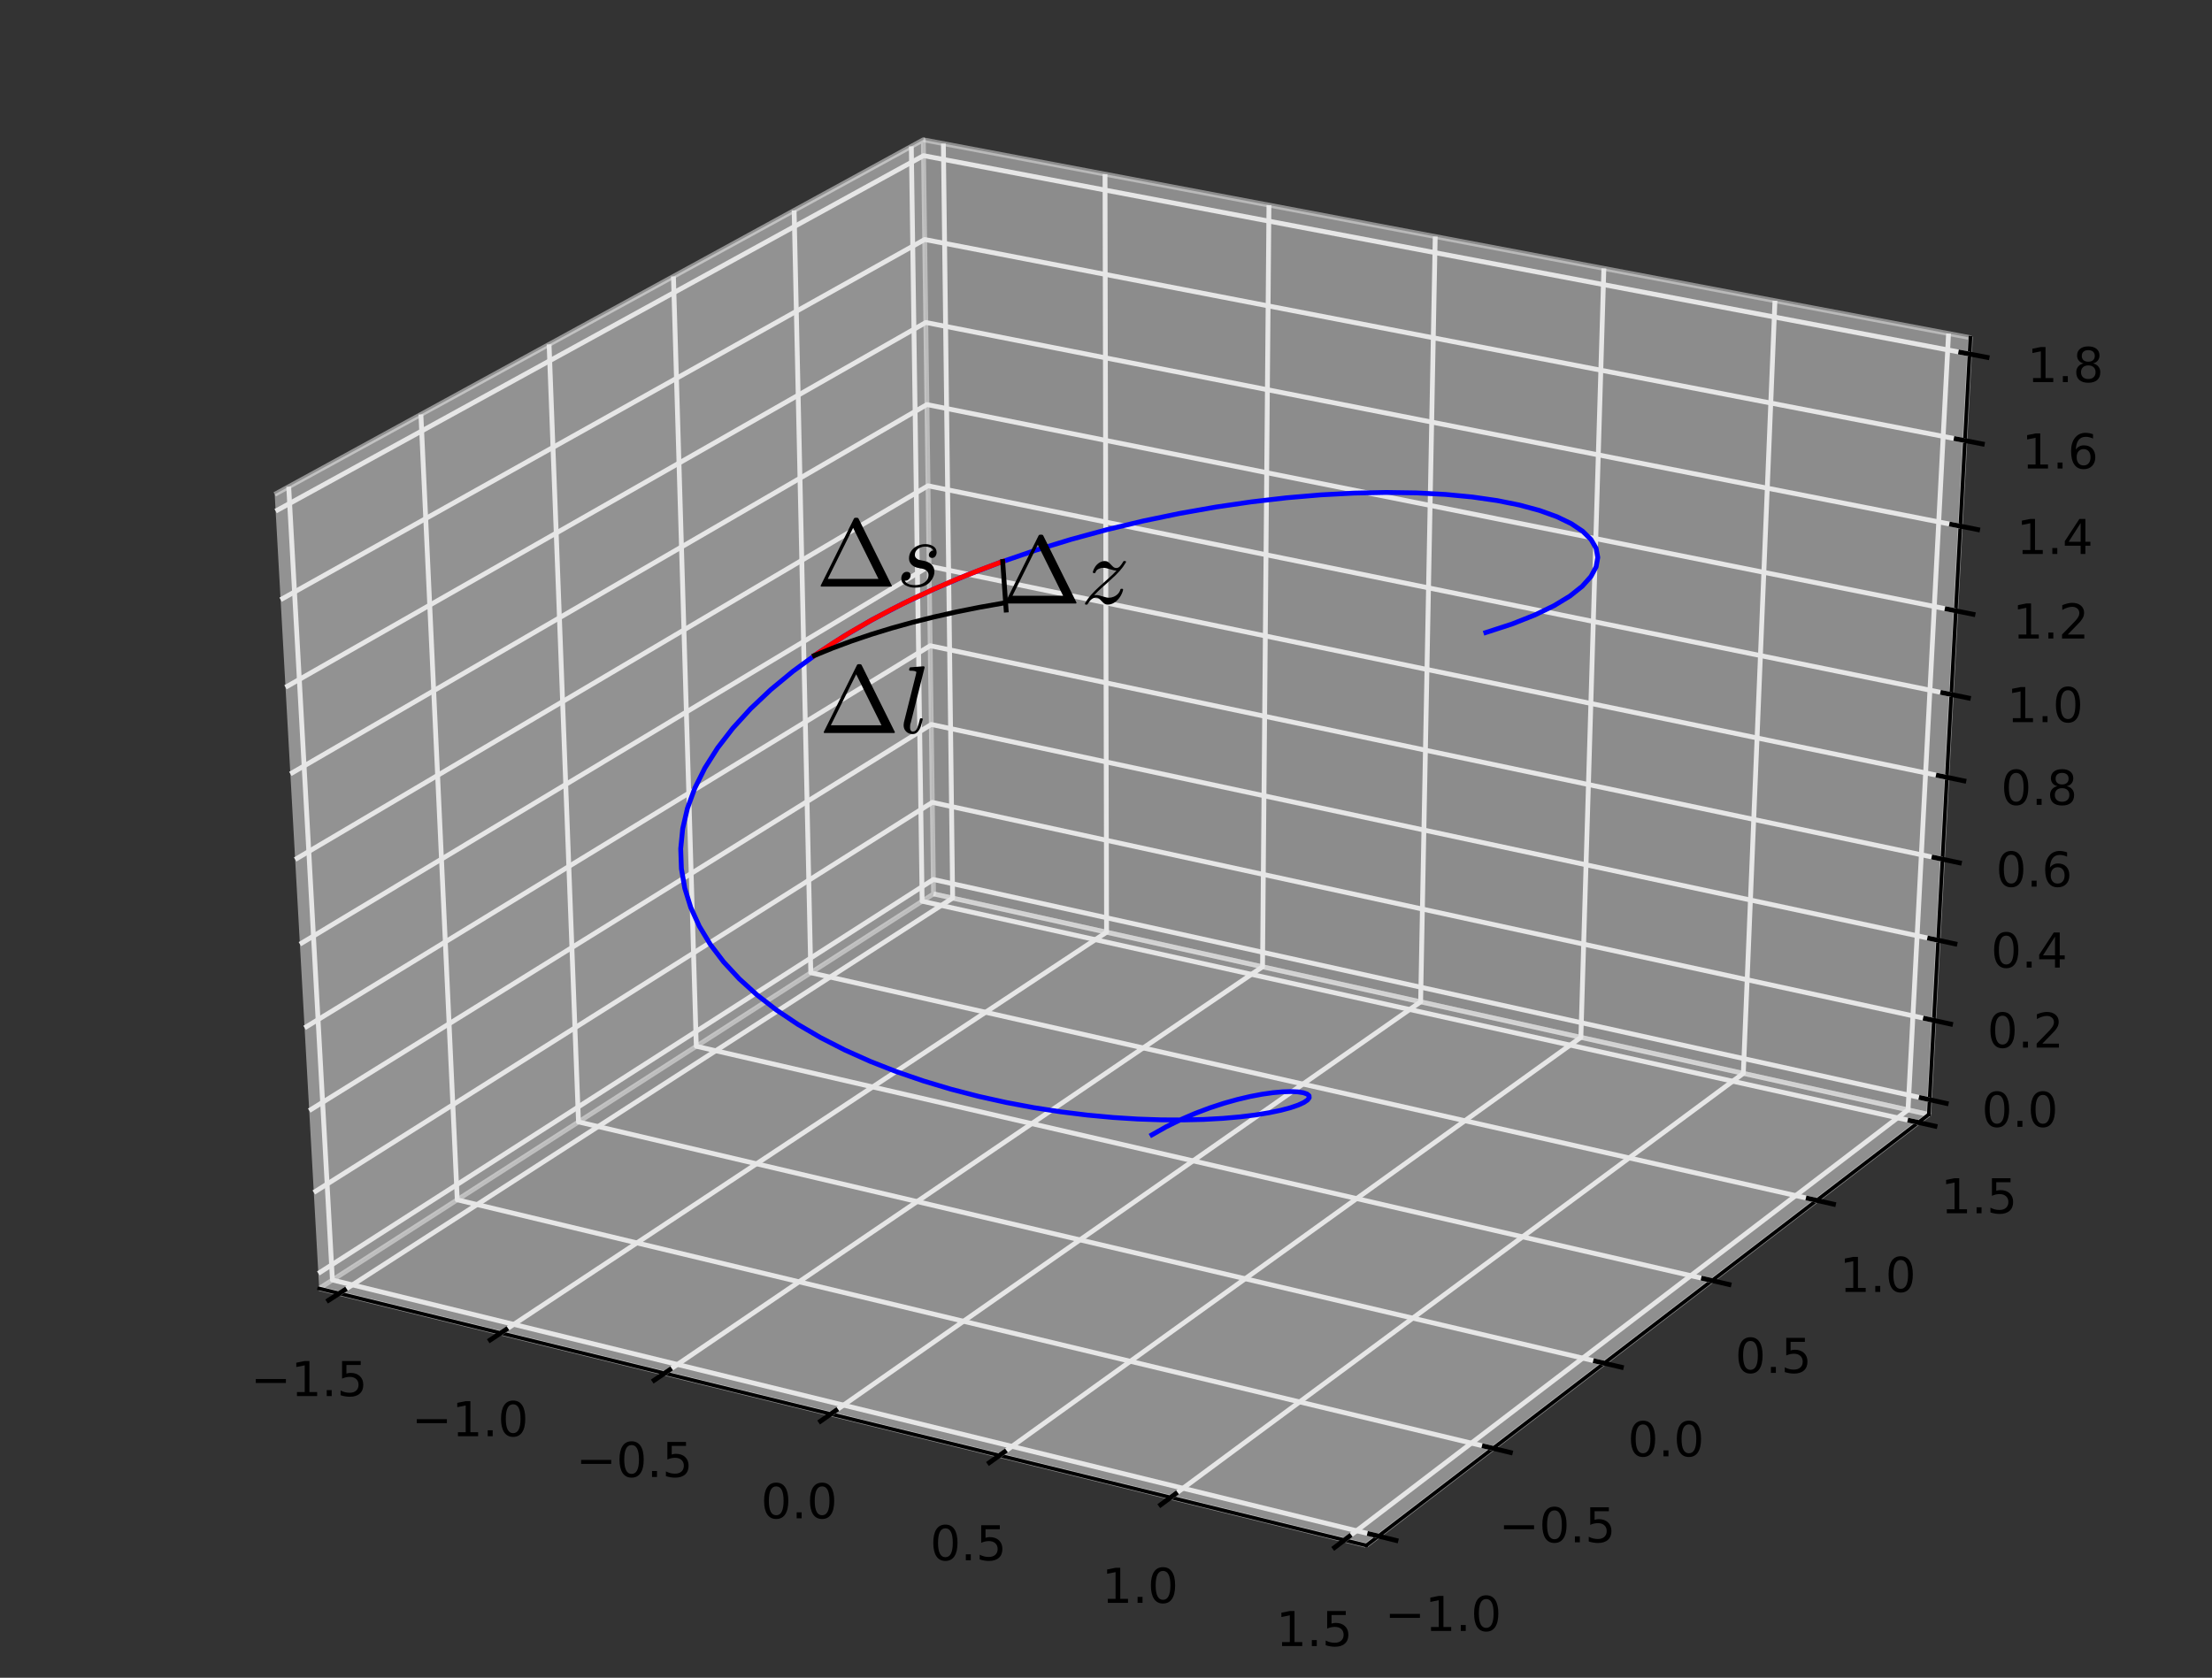 <?xml version="1.0" encoding="utf-8" standalone="no"?>
<!DOCTYPE svg PUBLIC "-//W3C//DTD SVG 1.1//EN"
  "http://www.w3.org/Graphics/SVG/1.1/DTD/svg11.dtd">
<!-- Created with matplotlib (http://matplotlib.org/) -->
<svg height="349pt" version="1.1" viewBox="0 0 460 349" width="460pt" xmlns="http://www.w3.org/2000/svg" xmlns:xlink="http://www.w3.org/1999/xlink">
 <rect x="0" y="0" width="460" height="349" fill="#333333" stroke="none"/>
 <defs>
  <style type="text/css">
*{stroke-linecap:butt;stroke-linejoin:round;}
  </style>
 </defs>
 <g id="figure_1">
  <g id="patch_1">
   <path d="
M0 349.2
L460.8 349.2
L460.8 0
L0 0
z
" style="fill:none;"/>
  </g>
  <g id="patch_2">
   <path d="
M7.2 342
L453.6 342
L453.6 7.2
L7.2 7.2
z
" style="fill:none;"/>
  </g>
  <g id="pane3d_1">
   <g id="patch_3">
    <path d="
M66.377 268.021
L194.139 185.936
L192.012 29.084
L57.127 102.836" style="fill:#f2f2f2;opacity:0.5;stroke:#f2f2f2;"/>
   </g>
  </g>
  <g id="pane3d_2">
   <g id="patch_4">
    <path d="
M194.139 185.936
L401.102 231.827
L409.761 70.245
L192.012 29.084" style="fill:#e6e6e6;opacity:0.5;stroke:#e6e6e6;"/>
   </g>
  </g>
  <g id="pane3d_3">
   <g id="patch_5">
    <path d="
M66.377 268.021
L284.13 321.469
L401.102 231.827
L194.139 185.936" style="fill:#ececec;opacity:0.5;stroke:#ececec;"/>
   </g>
  </g>
  <g id="axis3d_1">
   <g id="line2d_1">
    <path d="
M66.377 268.021
L284.13 321.469" style="fill:none;stroke:#000000;stroke-linecap:square;stroke-width:0.75;"/>
   </g>
   <g id="Line3DCollection_1">
    <defs>
     <path d="
M70.541 -80.157
L198.11 -162.384
L196.181 -319.328" id="C0_0_6dbb231e09"/>
     <path d="
M104.125 -71.914
L230.116 -155.287
L229.796 -312.974" id="C0_1_feeec48bcc"/>
     <path d="
M138.196 -63.551
L262.553 -148.095
L263.886 -306.53" id="C0_2_e16c2fee18"/>
     <path d="
M172.766 -55.066
L295.429 -140.805
L298.463 -299.994" id="C0_3_f62038b5c8"/>
     <path d="
M207.844 -46.456
L328.754 -133.415
L333.535 -293.364" id="C0_4_8667fe2c06"/>
     <path d="
M243.444 -37.718
L362.537 -125.925
L369.114 -286.638" id="C0_5_4445445264"/>
     <path d="
M279.575 -28.849
L396.787 -118.33
L405.212 -279.815" id="C0_6_e476389679"/>
    </defs>
    <use style="fill:none;stroke:#e6e6e6;" x="0.0" xlink:href="#C0_0_6dbb231e09" y="349.2"/>
    <use style="fill:none;stroke:#e6e6e6;" x="0.0" xlink:href="#C0_1_feeec48bcc" y="349.2"/>
    <use style="fill:none;stroke:#e6e6e6;" x="0.0" xlink:href="#C0_2_e16c2fee18" y="349.2"/>
    <use style="fill:none;stroke:#e6e6e6;" x="0.0" xlink:href="#C0_3_f62038b5c8" y="349.2"/>
    <use style="fill:none;stroke:#e6e6e6;" x="0.0" xlink:href="#C0_4_8667fe2c06" y="349.2"/>
    <use style="fill:none;stroke:#e6e6e6;" x="0.0" xlink:href="#C0_5_4445445264" y="349.2"/>
    <use style="fill:none;stroke:#e6e6e6;" x="0.0" xlink:href="#C0_6_e476389679" y="349.2"/>
   </g>
   <g id="xtick_1">
    <g id="line2d_2">
     <path d="
M71.64 268.335
L68.34 270.462" style="fill:none;stroke:#000000;stroke-linecap:square;"/>
    </g>
    <g id="text_1">
     <!-- −1.5 -->
     <defs>
      <path d="
M12.406 8.297
L28.516 8.297
L28.516 63.922
L10.984 60.406
L10.984 69.391
L28.422 72.906
L38.281 72.906
L38.281 8.297
L54.391 8.297
L54.391 0
L12.406 0
z
" id="DejaVuSans-31"/>
      <path d="
M10.688 12.406
L21 12.406
L21 0
L10.688 0
z
" id="DejaVuSans-2e"/>
      <path d="
M10.797 72.906
L49.516 72.906
L49.516 64.594
L19.828 64.594
L19.828 46.734
Q21.969 47.469 24.109 47.828
Q26.266 48.188 28.422 48.188
Q40.625 48.188 47.75 41.5
Q54.891 34.812 54.891 23.391
Q54.891 11.625 47.562 5.094
Q40.234 -1.422 26.906 -1.422
Q22.312 -1.422 17.547 -0.641
Q12.797 0.141 7.719 1.703
L7.719 11.625
Q12.109 9.234 16.797 8.062
Q21.484 6.891 26.703 6.891
Q35.156 6.891 40.078 11.328
Q45.016 15.766 45.016 23.391
Q45.016 31 40.078 35.438
Q35.156 39.891 26.703 39.891
Q22.75 39.891 18.812 39.016
Q14.891 38.141 10.797 36.281
z
" id="DejaVuSans-35"/>
      <path d="
M10.594 35.5
L73.188 35.5
L73.188 27.203
L10.594 27.203
z
" id="DejaVuSans-2212"/>
     </defs>
     <g transform="translate(52.138 290.401)scale(0.1 -0.1)">
      <use xlink:href="#DejaVuSans-2212"/>
      <use x="83.789" xlink:href="#DejaVuSans-31"/>
      <use x="147.412" xlink:href="#DejaVuSans-2e"/>
      <use x="179.199" xlink:href="#DejaVuSans-35"/>
     </g>
    </g>
   </g>
   <g id="xtick_2">
    <g id="line2d_3">
     <path d="
M105.211 276.568
L101.949 278.726" style="fill:none;stroke:#000000;stroke-linecap:square;"/>
    </g>
    <g id="text_2">
     <!-- −1.0 -->
     <defs>
      <path d="
M31.781 66.406
Q24.172 66.406 20.328 58.906
Q16.5 51.422 16.5 36.375
Q16.5 21.391 20.328 13.891
Q24.172 6.391 31.781 6.391
Q39.453 6.391 43.281 13.891
Q47.125 21.391 47.125 36.375
Q47.125 51.422 43.281 58.906
Q39.453 66.406 31.781 66.406
M31.781 74.219
Q44.047 74.219 50.516 64.516
Q56.984 54.828 56.984 36.375
Q56.984 17.969 50.516 8.266
Q44.047 -1.422 31.781 -1.422
Q19.531 -1.422 13.062 8.266
Q6.594 17.969 6.594 36.375
Q6.594 54.828 13.062 64.516
Q19.531 74.219 31.781 74.219" id="DejaVuSans-30"/>
     </defs>
     <g transform="translate(85.614 298.755)scale(0.1 -0.1)">
      <use xlink:href="#DejaVuSans-2212"/>
      <use x="83.789" xlink:href="#DejaVuSans-31"/>
      <use x="147.412" xlink:href="#DejaVuSans-2e"/>
      <use x="179.199" xlink:href="#DejaVuSans-30"/>
     </g>
    </g>
   </g>
   <g id="xtick_3">
    <g id="line2d_4">
     <path d="
M139.269 284.92
L136.047 287.11" style="fill:none;stroke:#000000;stroke-linecap:square;"/>
    </g>
    <g id="text_3">
     <!-- −0.5 -->
     <g transform="translate(119.788 307.231)scale(0.1 -0.1)">
      <use xlink:href="#DejaVuSans-2212"/>
      <use x="83.789" xlink:href="#DejaVuSans-30"/>
      <use x="147.412" xlink:href="#DejaVuSans-2e"/>
      <use x="179.199" xlink:href="#DejaVuSans-35"/>
     </g>
    </g>
   </g>
   <g id="xtick_4">
    <g id="line2d_5">
     <path d="
M173.824 293.394
L170.645 295.616" style="fill:none;stroke:#000000;stroke-linecap:square;"/>
    </g>
    <g id="text_4">
     <!-- 0.0 -->
     <g transform="translate(158.24 315.831)scale(0.1 -0.1)">
      <use xlink:href="#DejaVuSans-30"/>
      <use x="63.623" xlink:href="#DejaVuSans-2e"/>
      <use x="95.41" xlink:href="#DejaVuSans-30"/>
     </g>
    </g>
   </g>
   <g id="xtick_5">
    <g id="line2d_6">
     <path d="
M208.888 301.994
L205.753 304.248" style="fill:none;stroke:#000000;stroke-linecap:square;"/>
    </g>
    <g id="text_5">
     <!-- 0.5 -->
     <g transform="translate(193.423 324.558)scale(0.1 -0.1)">
      <use xlink:href="#DejaVuSans-30"/>
      <use x="63.623" xlink:href="#DejaVuSans-2e"/>
      <use x="95.41" xlink:href="#DejaVuSans-35"/>
     </g>
    </g>
   </g>
   <g id="xtick_6">
    <g id="line2d_7">
     <path d="
M244.472 310.72
L241.382 313.009" style="fill:none;stroke:#000000;stroke-linecap:square;"/>
    </g>
    <g id="text_6">
     <!-- 1.0 -->
     <g transform="translate(229.136 333.415)scale(0.1 -0.1)">
      <use xlink:href="#DejaVuSans-31"/>
      <use x="63.623" xlink:href="#DejaVuSans-2e"/>
      <use x="95.41" xlink:href="#DejaVuSans-30"/>
     </g>
    </g>
   </g>
   <g id="xtick_7">
    <g id="line2d_8">
     <path d="
M280.588 319.577
L277.545 321.9" style="fill:none;stroke:#000000;stroke-linecap:square;"/>
    </g>
    <g id="text_7">
     <!-- 1.5 -->
     <g transform="translate(265.373 342.404)scale(0.1 -0.1)">
      <use xlink:href="#DejaVuSans-31"/>
      <use x="63.623" xlink:href="#DejaVuSans-2e"/>
      <use x="95.41" xlink:href="#DejaVuSans-35"/>
     </g>
    </g>
   </g>
  </g>
  <g id="axis3d_2">
   <g id="line2d_9">
    <path d="
M401.102 231.827
L284.13 321.469" style="fill:none;stroke:#000000;stroke-linecap:square;stroke-width:0.75;"/>
   </g>
   <g id="Line3DCollection_2">
    <defs>
     <path d="
M60.04 -247.957
L69.126 -82.945
L286.655 -29.666" id="C1_0_e83b294e73"/>
     <path d="
M87.53 -262.988
L95.088 -99.625
L310.484 -47.928" id="C1_1_a90f82e69d"/>
     <path d="
M114.186 -277.563
L120.302 -115.825
L333.596 -65.64" id="C1_2_25a425022f"/>
     <path d="
M140.046 -291.702
L144.799 -131.564
L356.021 -82.826" id="C1_3_74005219bc"/>
     <path d="
M165.144 -305.425
L168.61 -146.862
L377.792 -99.51" id="C1_4_9163df4ffc"/>
     <path d="
M189.514 -318.75
L191.764 -161.738
L398.934 -115.712" id="C1_5_a11c11b842"/>
    </defs>
    <use style="fill:none;stroke:#e6e6e6;" x="0.0" xlink:href="#C1_0_e83b294e73" y="349.2"/>
    <use style="fill:none;stroke:#e6e6e6;" x="0.0" xlink:href="#C1_1_a90f82e69d" y="349.2"/>
    <use style="fill:none;stroke:#e6e6e6;" x="0.0" xlink:href="#C1_2_25a425022f" y="349.2"/>
    <use style="fill:none;stroke:#e6e6e6;" x="0.0" xlink:href="#C1_3_74005219bc" y="349.2"/>
    <use style="fill:none;stroke:#e6e6e6;" x="0.0" xlink:href="#C1_4_9163df4ffc" y="349.2"/>
    <use style="fill:none;stroke:#e6e6e6;" x="0.0" xlink:href="#C1_5_a11c11b842" y="349.2"/>
   </g>
   <g id="xtick_8">
    <g id="line2d_10">
     <path d="
M284.834 319.088
L290.3 320.427" style="fill:none;stroke:#000000;stroke-linecap:square;"/>
    </g>
    <g id="text_8">
     <!-- −1.0 -->
     <g transform="translate(287.969 339.263)scale(0.1 -0.1)">
      <use xlink:href="#DejaVuSans-2212"/>
      <use x="83.789" xlink:href="#DejaVuSans-31"/>
      <use x="147.412" xlink:href="#DejaVuSans-2e"/>
      <use x="179.199" xlink:href="#DejaVuSans-30"/>
     </g>
    </g>
   </g>
   <g id="xtick_9">
    <g id="line2d_11">
     <path d="
M308.682 300.839
L314.091 302.138" style="fill:none;stroke:#000000;stroke-linecap:square;"/>
    </g>
    <g id="text_9">
     <!-- −0.5 -->
     <g transform="translate(311.701 320.823)scale(0.1 -0.1)">
      <use xlink:href="#DejaVuSans-2212"/>
      <use x="83.789" xlink:href="#DejaVuSans-30"/>
      <use x="147.412" xlink:href="#DejaVuSans-2e"/>
      <use x="179.199" xlink:href="#DejaVuSans-35"/>
     </g>
    </g>
   </g>
   <g id="xtick_10">
    <g id="line2d_12">
     <path d="
M331.813 283.141
L337.165 284.4" style="fill:none;stroke:#000000;stroke-linecap:square;"/>
    </g>
    <g id="text_10">
     <!-- 0.0 -->
     <g transform="translate(338.502 302.939)scale(0.1 -0.1)">
      <use xlink:href="#DejaVuSans-30"/>
      <use x="63.623" xlink:href="#DejaVuSans-2e"/>
      <use x="95.41" xlink:href="#DejaVuSans-30"/>
     </g>
    </g>
   </g>
   <g id="xtick_11">
    <g id="line2d_13">
     <path d="
M354.257 265.967
L359.554 267.189" style="fill:none;stroke:#000000;stroke-linecap:square;"/>
    </g>
    <g id="text_11">
     <!-- 0.5 -->
     <g transform="translate(360.843 285.584)scale(0.1 -0.1)">
      <use xlink:href="#DejaVuSans-30"/>
      <use x="63.623" xlink:href="#DejaVuSans-2e"/>
      <use x="95.41" xlink:href="#DejaVuSans-35"/>
     </g>
    </g>
   </g>
   <g id="xtick_12">
    <g id="line2d_14">
     <path d="
M376.045 249.295
L381.288 250.482" style="fill:none;stroke:#000000;stroke-linecap:square;"/>
    </g>
    <g id="text_12">
     <!-- 1.0 -->
     <g transform="translate(382.544 268.737)scale(0.1 -0.1)">
      <use xlink:href="#DejaVuSans-31"/>
      <use x="63.623" xlink:href="#DejaVuSans-2e"/>
      <use x="95.41" xlink:href="#DejaVuSans-30"/>
     </g>
    </g>
   </g>
   <g id="xtick_13">
    <g id="line2d_15">
     <path d="
M397.206 233.104
L402.395 234.256" style="fill:none;stroke:#000000;stroke-linecap:square;"/>
    </g>
    <g id="text_13">
     <!-- 1.5 -->
     <g transform="translate(403.613 252.376)scale(0.1 -0.1)">
      <use xlink:href="#DejaVuSans-31"/>
      <use x="63.623" xlink:href="#DejaVuSans-2e"/>
      <use x="95.41" xlink:href="#DejaVuSans-35"/>
     </g>
    </g>
   </g>
  </g>
  <g id="axis3d_3">
   <g id="line2d_16">
    <path d="
M401.102 231.827
L409.761 70.245" style="fill:none;stroke:#000000;stroke-linecap:square;stroke-width:0.75;"/>
   </g>
   <g id="Line3DCollection_3">
    <defs>
     <path d="
M401.266 -120.447
L194.099 -166.254
L66.202 -84.316" id="C2_0_66aa91ea51"/>
     <path d="
M402.15 -136.942
L193.881 -182.296
L65.259 -101.153" id="C2_1_d1774cc12f"/>
     <path d="
M403.044 -153.615
L193.661 -198.504
L64.305 -118.179" id="C2_2_386623733c"/>
     <path d="
M403.947 -170.468
L193.439 -214.881
L63.341 -135.395" id="C2_3_1cdf9b904c"/>
     <path d="
M404.86 -187.506
L193.215 -231.428
L62.366 -152.806" id="C2_4_6736b09f0b"/>
     <path d="
M405.783 -204.73
L192.988 -248.149
L61.38 -170.413" id="C2_5_a99d352fc5"/>
     <path d="
M406.716 -222.144
L192.759 -265.046
L60.383 -188.221" id="C2_6_5c4637a538"/>
     <path d="
M407.66 -239.751
L192.527 -282.122
L59.374 -206.234" id="C2_7_8cc5f02395"/>
     <path d="
M408.614 -257.554
L192.293 -299.381
L58.354 -224.453" id="C2_8_57e3711ea2"/>
     <path d="
M409.579 -275.557
L192.057 -316.825
L57.321 -242.884" id="C2_9_1f0a1875d8"/>
    </defs>
    <use style="fill:none;stroke:#e6e6e6;" x="0.0" xlink:href="#C2_0_66aa91ea51" y="349.2"/>
    <use style="fill:none;stroke:#e6e6e6;" x="0.0" xlink:href="#C2_1_d1774cc12f" y="349.2"/>
    <use style="fill:none;stroke:#e6e6e6;" x="0.0" xlink:href="#C2_2_386623733c" y="349.2"/>
    <use style="fill:none;stroke:#e6e6e6;" x="0.0" xlink:href="#C2_3_1cdf9b904c" y="349.2"/>
    <use style="fill:none;stroke:#e6e6e6;" x="0.0" xlink:href="#C2_4_6736b09f0b" y="349.2"/>
    <use style="fill:none;stroke:#e6e6e6;" x="0.0" xlink:href="#C2_5_a99d352fc5" y="349.2"/>
    <use style="fill:none;stroke:#e6e6e6;" x="0.0" xlink:href="#C2_6_5c4637a538" y="349.2"/>
    <use style="fill:none;stroke:#e6e6e6;" x="0.0" xlink:href="#C2_7_8cc5f02395" y="349.2"/>
    <use style="fill:none;stroke:#e6e6e6;" x="0.0" xlink:href="#C2_8_57e3711ea2" y="349.2"/>
    <use style="fill:none;stroke:#e6e6e6;" x="0.0" xlink:href="#C2_9_1f0a1875d8" y="349.2"/>
   </g>
   <g id="xtick_14">
    <g id="line2d_17">
     <path d="
M399.538 228.371
L404.727 229.519" style="fill:none;stroke:#000000;stroke-linecap:square;"/>
    </g>
    <g id="text_14">
     <!-- 0.0 -->
     <g transform="translate(412.113 234.396)scale(0.1 -0.1)">
      <use xlink:href="#DejaVuSans-30"/>
      <use x="63.623" xlink:href="#DejaVuSans-2e"/>
      <use x="95.41" xlink:href="#DejaVuSans-30"/>
     </g>
    </g>
   </g>
   <g id="xtick_15">
    <g id="line2d_18">
     <path d="
M400.412 211.88
L405.63 213.016" style="fill:none;stroke:#000000;stroke-linecap:square;"/>
    </g>
    <g id="text_15">
     <!-- 0.2 -->
     <defs>
      <path d="
M19.188 8.297
L53.609 8.297
L53.609 0
L7.328 0
L7.328 8.297
Q12.938 14.109 22.625 23.891
Q32.328 33.688 34.812 36.531
Q39.547 41.844 41.422 45.531
Q43.312 49.219 43.312 52.781
Q43.312 58.594 39.234 62.25
Q35.156 65.922 28.609 65.922
Q23.969 65.922 18.812 64.312
Q13.672 62.703 7.812 59.422
L7.812 69.391
Q13.766 71.781 18.938 73
Q24.125 74.219 28.422 74.219
Q39.75 74.219 46.484 68.547
Q53.219 62.891 53.219 53.422
Q53.219 48.922 51.531 44.891
Q49.859 40.875 45.406 35.406
Q44.188 33.984 37.641 27.219
Q31.109 20.453 19.188 8.297" id="DejaVuSans-32"/>
     </defs>
     <g transform="translate(413.261 217.92)scale(0.1 -0.1)">
      <use xlink:href="#DejaVuSans-30"/>
      <use x="63.623" xlink:href="#DejaVuSans-2e"/>
      <use x="95.41" xlink:href="#DejaVuSans-32"/>
     </g>
    </g>
   </g>
   <g id="xtick_16">
    <g id="line2d_19">
     <path d="
M401.296 195.211
L406.543 196.336" style="fill:none;stroke:#000000;stroke-linecap:square;"/>
    </g>
    <g id="text_16">
     <!-- 0.4 -->
     <defs>
      <path d="
M37.797 64.312
L12.891 25.391
L37.797 25.391
z

M35.203 72.906
L47.609 72.906
L47.609 25.391
L58.016 25.391
L58.016 17.188
L47.609 17.188
L47.609 0
L37.797 0
L37.797 17.188
L4.891 17.188
L4.891 26.703
z
" id="DejaVuSans-34"/>
     </defs>
     <g transform="translate(414.031 201.266)scale(0.1 -0.1)">
      <use xlink:href="#DejaVuSans-30"/>
      <use x="63.623" xlink:href="#DejaVuSans-2e"/>
      <use x="95.41" xlink:href="#DejaVuSans-34"/>
     </g>
    </g>
   </g>
   <g id="xtick_17">
    <g id="line2d_20">
     <path d="
M402.189 178.361
L407.466 179.474" style="fill:none;stroke:#000000;stroke-linecap:square;"/>
    </g>
    <g id="text_17">
     <!-- 0.6 -->
     <defs>
      <path d="
M33.016 40.375
Q26.375 40.375 22.484 35.828
Q18.609 31.297 18.609 23.391
Q18.609 15.531 22.484 10.953
Q26.375 6.391 33.016 6.391
Q39.656 6.391 43.531 10.953
Q47.406 15.531 47.406 23.391
Q47.406 31.297 43.531 35.828
Q39.656 40.375 33.016 40.375
M52.594 71.297
L52.594 62.312
Q48.875 64.062 45.094 64.984
Q41.312 65.922 37.594 65.922
Q27.828 65.922 22.672 59.328
Q17.531 52.734 16.797 39.406
Q19.672 43.656 24.016 45.922
Q28.375 48.188 33.594 48.188
Q44.578 48.188 50.953 41.516
Q57.328 34.859 57.328 23.391
Q57.328 12.156 50.688 5.359
Q44.047 -1.422 33.016 -1.422
Q20.359 -1.422 13.672 8.266
Q6.984 17.969 6.984 36.375
Q6.984 53.656 15.188 63.938
Q23.391 74.219 37.203 74.219
Q40.922 74.219 44.703 73.484
Q48.484 72.75 52.594 71.297" id="DejaVuSans-36"/>
     </defs>
     <g transform="translate(415.066 184.433)scale(0.1 -0.1)">
      <use xlink:href="#DejaVuSans-30"/>
      <use x="63.623" xlink:href="#DejaVuSans-2e"/>
      <use x="95.41" xlink:href="#DejaVuSans-36"/>
     </g>
    </g>
   </g>
   <g id="xtick_18">
    <g id="line2d_21">
     <path d="
M403.093 161.327
L408.399 162.429" style="fill:none;stroke:#000000;stroke-linecap:square;"/>
    </g>
    <g id="text_18">
     <!-- 0.8 -->
     <defs>
      <path d="
M31.781 34.625
Q24.75 34.625 20.719 30.859
Q16.703 27.094 16.703 20.516
Q16.703 13.922 20.719 10.156
Q24.75 6.391 31.781 6.391
Q38.812 6.391 42.859 10.172
Q46.922 13.969 46.922 20.516
Q46.922 27.094 42.891 30.859
Q38.875 34.625 31.781 34.625
M21.922 38.812
Q15.578 40.375 12.031 44.719
Q8.5 49.078 8.5 55.328
Q8.5 64.062 14.719 69.141
Q20.953 74.219 31.781 74.219
Q42.672 74.219 48.875 69.141
Q55.078 64.062 55.078 55.328
Q55.078 49.078 51.531 44.719
Q48 40.375 41.703 38.812
Q48.828 37.156 52.797 32.312
Q56.781 27.484 56.781 20.516
Q56.781 9.906 50.312 4.234
Q43.844 -1.422 31.781 -1.422
Q19.734 -1.422 13.25 4.234
Q6.781 9.906 6.781 20.516
Q6.781 27.484 10.781 32.312
Q14.797 37.156 21.922 38.812
M18.312 54.391
Q18.312 48.734 21.844 45.562
Q25.391 42.391 31.781 42.391
Q38.141 42.391 41.719 45.562
Q45.312 48.734 45.312 54.391
Q45.312 60.062 41.719 63.234
Q38.141 66.406 31.781 66.406
Q25.391 66.406 21.844 63.234
Q18.312 60.062 18.312 54.391" id="DejaVuSans-38"/>
     </defs>
     <g transform="translate(416.105 167.416)scale(0.1 -0.1)">
      <use xlink:href="#DejaVuSans-30"/>
      <use x="63.623" xlink:href="#DejaVuSans-2e"/>
      <use x="95.41" xlink:href="#DejaVuSans-38"/>
     </g>
    </g>
   </g>
   <g id="xtick_19">
    <g id="line2d_22">
     <path d="
M404.006 144.107
L409.342 145.196" style="fill:none;stroke:#000000;stroke-linecap:square;"/>
    </g>
    <g id="text_19">
     <!-- 1.0 -->
     <g transform="translate(417.337 150.213)scale(0.1 -0.1)">
      <use xlink:href="#DejaVuSans-31"/>
      <use x="63.623" xlink:href="#DejaVuSans-2e"/>
      <use x="95.41" xlink:href="#DejaVuSans-30"/>
     </g>
    </g>
   </g>
   <g id="xtick_20">
    <g id="line2d_23">
     <path d="
M404.929 126.698
L410.295 127.774" style="fill:none;stroke:#000000;stroke-linecap:square;"/>
    </g>
    <g id="text_20">
     <!-- 1.2 -->
     <g transform="translate(418.54 132.82)scale(0.1 -0.1)">
      <use xlink:href="#DejaVuSans-31"/>
      <use x="63.623" xlink:href="#DejaVuSans-2e"/>
      <use x="95.41" xlink:href="#DejaVuSans-32"/>
     </g>
    </g>
   </g>
   <g id="xtick_21">
    <g id="line2d_24">
     <path d="
M405.862 109.095
L411.259 110.158" style="fill:none;stroke:#000000;stroke-linecap:square;"/>
    </g>
    <g id="text_21">
     <!-- 1.4 -->
     <g transform="translate(419.365 115.236)scale(0.1 -0.1)">
      <use xlink:href="#DejaVuSans-31"/>
      <use x="63.623" xlink:href="#DejaVuSans-2e"/>
      <use x="95.41" xlink:href="#DejaVuSans-34"/>
     </g>
    </g>
   </g>
   <g id="xtick_22">
    <g id="line2d_25">
     <path d="
M406.806 91.296
L412.234 92.346" style="fill:none;stroke:#000000;stroke-linecap:square;"/>
    </g>
    <g id="text_22">
     <!-- 1.6 -->
     <g transform="translate(420.456 97.455)scale(0.1 -0.1)">
      <use xlink:href="#DejaVuSans-31"/>
      <use x="63.623" xlink:href="#DejaVuSans-2e"/>
      <use x="95.41" xlink:href="#DejaVuSans-36"/>
     </g>
    </g>
   </g>
   <g id="xtick_23">
    <g id="line2d_26">
     <path d="
M407.76 73.298
L413.22 74.334" style="fill:none;stroke:#000000;stroke-linecap:square;"/>
    </g>
    <g id="text_23">
     <!-- 1.8 -->
     <g transform="translate(421.552 79.476)scale(0.1 -0.1)">
      <use xlink:href="#DejaVuSans-31"/>
      <use x="63.623" xlink:href="#DejaVuSans-2e"/>
      <use x="95.41" xlink:href="#DejaVuSans-38"/>
     </g>
    </g>
   </g>
  </g>
  <g id="axes_1">
   <g id="line2d_27">
    <path clip-path="url(#p2ec81d7b81)" d="
M239.553 236.059
L242.531 234.38
L245.554 232.891
L248.581 231.586
L251.571 230.458
L254.487 229.503
L257.291 228.716
L259.949 228.09
L262.426 227.619
L264.69 227.296
L266.71 227.113
L268.458 227.059
L269.906 227.125
L271.031 227.3
L271.81 227.57
L272.224 227.924
L272.258 228.347
L271.896 228.824
L271.13 229.34
L269.951 229.879
L268.357 230.423
L266.348 230.957
L263.928 231.463
L261.104 231.923
L257.887 232.32
L254.293 232.637
L250.341 232.858
L246.054 232.964
L241.458 232.942
L236.582 232.775
L231.46 232.451
L226.128 231.955
L220.624 231.278
L214.991 230.407
L209.27 229.335
L203.508 228.056
L197.749 226.563
L192.042 224.853
L186.432 222.926
L180.968 220.781
L175.695 218.42
L170.66 215.849
L165.905 213.072
L161.472 210.099
L157.402 206.939
L153.73 203.602
L150.491 200.103
L147.714 196.454
L145.426 192.672
L143.65 188.773
L142.404 184.774
L141.703 180.694
L141.558 176.551
L141.974 172.364
L142.954 168.153
L144.495 163.938
L146.592 159.738
L149.235 155.572
L152.409 151.459
L156.097 147.417
L160.279 143.465
L164.931 139.619
L170.026 135.897
L175.534 132.314
L181.423 128.883
L187.659 125.62
L194.204 122.537
L201.02 119.645
L208.068 116.954
L215.305 114.475
L222.689 112.214
L230.175 110.179
L237.718 108.376
L245.274 106.809
L252.796 105.48
L260.237 104.392
L267.551 103.545
L274.692 102.938
L281.612 102.569
L288.267 102.435
L294.611 102.53
L300.6 102.849
L306.19 103.383
L311.34 104.124
L316.008 105.061
L320.157 106.183
L323.749 107.475
L326.752 108.924
L329.133 110.514
L330.863 112.227
L331.919 114.046
L332.278 115.95
L331.924 117.918
L330.842 119.93
L329.026 121.961
L326.471 123.989
L323.179 125.989
L319.158 127.937
L314.421 129.808
L308.987 131.576" style="fill:none;stroke:#0000ff;stroke-linecap:square;"/>
   </g>
   <g id="line2d_28">
    <path clip-path="url(#p2ec81d7b81)" d="
M169.366 136.355
L173.076 133.863
L176.972 131.441
L181.045 129.093
L185.282 126.823
L189.672 124.637
L194.204 122.537
L198.863 120.527
L203.638 118.612
L208.515 116.793" style="fill:none;stroke:#ff0000;stroke-linecap:square;"/>
   </g>
   <g id="line2d_29">
    <path clip-path="url(#p2ec81d7b81)" d="
M169.366 136.355
L173.095 134.83
L177.008 133.374
L181.095 131.99
L185.344 130.685
L189.743 129.461
L194.281 128.323
L198.943 127.275
L203.718 126.32
L208.591 125.463" style="fill:none;stroke:#000000;stroke-linecap:square;"/>
   </g>
   <g id="line2d_30">
    <path clip-path="url(#p2ec81d7b81)" d="
M209.234 126.901
L208.515 116.793" style="fill:none;stroke:#000000;stroke-linecap:square;"/>
   </g>
   <g id="text_24">
    <!-- $\Delta s$ -->
    <defs>
     <path d="
M8.688 6.109
Q11.375 1.516 19.484 1.516
Q23 1.516 26.172 2.703
Q29.344 3.906 31.422 6.297
Q33.5 8.688 33.5 12.109
Q33.5 14.703 31.641 16.359
Q29.781 18.016 27.094 18.609
L21.688 19.672
Q17.969 20.609 15.578 23.141
Q13.188 25.688 13.188 29.297
Q13.188 33.734 15.594 37.156
Q18.016 40.578 21.969 42.375
Q25.922 44.188 30.172 44.188
Q34.719 44.188 38.297 42.016
Q41.891 39.844 41.891 35.594
Q41.891 33.297 40.594 31.531
Q39.312 29.781 37.016 29.781
Q35.688 29.781 34.734 30.641
Q33.797 31.5 33.797 32.812
Q33.797 33.984 34.453 35.078
Q35.109 36.188 36.203 36.844
Q37.312 37.5 38.484 37.5
Q37.594 39.656 35.172 40.625
Q32.766 41.609 29.984 41.609
Q27.438 41.609 24.891 40.578
Q22.359 39.547 20.812 37.562
Q19.281 35.594 19.281 32.906
Q19.281 31.109 20.547 29.734
Q21.828 28.375 23.688 27.781
L29.5 26.609
Q32.281 26.031 34.594 24.531
Q36.922 23.047 38.25 20.766
Q39.594 18.5 39.594 15.578
Q39.594 11.859 37.516 8.25
Q35.453 4.641 32.422 2.484
Q27.094 -1.125 19.391 -1.125
Q14.062 -1.125 9.609 1.312
Q5.172 3.766 5.172 8.594
Q5.172 11.328 6.75 13.344
Q8.344 15.375 11.078 15.375
Q12.703 15.375 13.797 14.391
Q14.891 13.422 14.891 11.812
Q14.891 9.516 13.172 7.812
Q11.469 6.109 9.188 6.109
z
" id="Cmmi10-73"/>
     <path d="
M5.422 0
Q4.594 0 4.594 0.781
Q4.641 0.875 4.656 0.922
Q4.688 0.984 4.688 1.125
L39.109 70.516
Q39.547 71.578 40.922 71.578
L42.281 71.578
Q43.656 71.578 44.094 70.516
L78.516 1.125
Q78.562 1.031 78.578 0.953
Q78.609 0.875 78.609 0.781
Q78.609 0 77.781 0
z

M12.016 8.016
L64.703 8.016
L38.375 61.078
z
" id="Cmr10-a2"/>
    </defs>
    <g transform="translate(169.737 122.104)scale(0.2 -0.2)">
     <use transform="translate(0.0 0.422)" xlink:href="#Cmr10-a2"/>
     <use transform="translate(83.301 0.422)" xlink:href="#Cmmi10-73"/>
    </g>
   </g>
   <g id="text_25">
    <!-- $\Delta l$ -->
    <defs>
     <path d="
M4.391 8.109
Q4.391 8.406 4.469 8.984
Q4.547 9.578 4.609 10.125
Q4.688 10.688 4.688 10.984
L17.094 60.5
Q17.484 62.203 17.578 63.188
Q17.578 64.797 11.078 64.797
Q10.109 64.797 10.109 66.109
Q10.156 66.359 10.328 66.984
Q10.5 67.625 10.766 67.969
Q11.031 68.312 11.531 68.312
L25 69.391
Q26.219 69.391 26.219 68.109
L11.812 10.594
Q11.078 8.984 11.078 5.812
Q11.078 1.516 14.016 1.516
Q17.094 1.516 18.625 5.344
Q20.172 9.188 21.391 14.703
Q21.578 15.281 22.219 15.281
L23.391 15.281
Q23.781 15.281 24.047 14.969
Q24.312 14.656 24.312 14.312
Q23.141 9.469 22.188 6.656
Q21.234 3.859 19.141 1.359
Q17.047 -1.125 13.812 -1.125
Q9.812 -1.125 7.094 1.453
Q4.391 4.047 4.391 8.109" id="Cmmi10-6c"/>
    </defs>
    <g transform="translate(170.375 152.56)scale(0.2 -0.2)">
     <use transform="translate(0.0 0.422)" xlink:href="#Cmr10-a2"/>
     <use transform="translate(83.301 0.422)" xlink:href="#Cmmi10-6c"/>
    </g>
   </g>
   <g id="text_26">
    <!-- $\Delta z$ -->
    <defs>
     <path d="
M4.891 -1.125
Q4.109 -1.125 4.109 -0.203
Q4.109 0.297 4.297 0.484
Q6.984 5.125 10.766 9.344
Q14.547 13.578 19.359 17.891
Q24.172 22.219 29.031 26.562
Q33.891 30.906 36.922 34.281
L36.531 34.281
Q34.328 34.281 30.078 35.688
Q25.828 37.109 23.391 37.109
Q20.75 37.109 18.25 35.953
Q15.766 34.812 15.094 32.422
Q14.938 31.688 14.312 31.688
L13.094 31.688
Q12.312 31.688 12.312 32.719
L12.312 33.016
Q13.094 35.938 14.875 38.469
Q16.656 41.016 19.266 42.594
Q21.875 44.188 24.703 44.188
Q26.703 44.188 28.016 43.281
Q29.344 42.391 31.094 40.484
Q32.859 38.578 33.953 37.75
Q35.062 36.922 36.719 36.922
Q38.922 36.922 40.656 38.922
Q42.391 40.922 44.094 43.891
Q44.391 44.188 44.828 44.188
L46 44.188
Q46.344 44.188 46.562 43.938
Q46.781 43.703 46.781 43.312
Q46.781 42.969 46.578 42.672
Q43.891 38.031 40.297 34
Q36.719 29.984 30.922 24.781
Q25.141 19.578 21.156 15.984
Q17.188 12.406 13.719 8.594
Q14.5 8.797 15.828 8.797
Q18.266 8.797 22.484 7.391
Q26.703 6 29 6
Q31.5 6 34.031 7.078
Q36.578 8.156 38.422 10.109
Q40.281 12.062 40.922 14.594
Q41.156 15.281 41.703 15.281
L42.922 15.281
Q43.312 15.281 43.547 14.969
Q43.797 14.656 43.797 14.312
Q43.797 14.203 43.703 14.016
Q42.781 10.203 40.484 6.766
Q38.188 3.328 34.844 1.094
Q31.5 -1.125 27.688 -1.125
Q25.781 -1.125 24.453 -0.234
Q23.141 0.641 21.359 2.562
Q19.578 4.5 18.453 5.344
Q17.328 6.203 15.719 6.203
Q10.75 6.203 6.781 -0.781
Q6.453 -1.125 6.109 -1.125
z
" id="Cmmi10-7a"/>
    </defs>
    <g transform="translate(208.145 125.624)scale(0.2 -0.2)">
     <use transform="translate(0.0 0.422)" xlink:href="#Cmr10-a2"/>
     <use transform="translate(83.301 0.422)" xlink:href="#Cmmi10-7a"/>
    </g>
   </g>
  </g>
 </g>
 <defs>
  <clipPath id="p2ec81d7b81">
   <rect height="334.8" width="446.4" x="7.2" y="7.2"/>
  </clipPath>
 </defs>
</svg>
